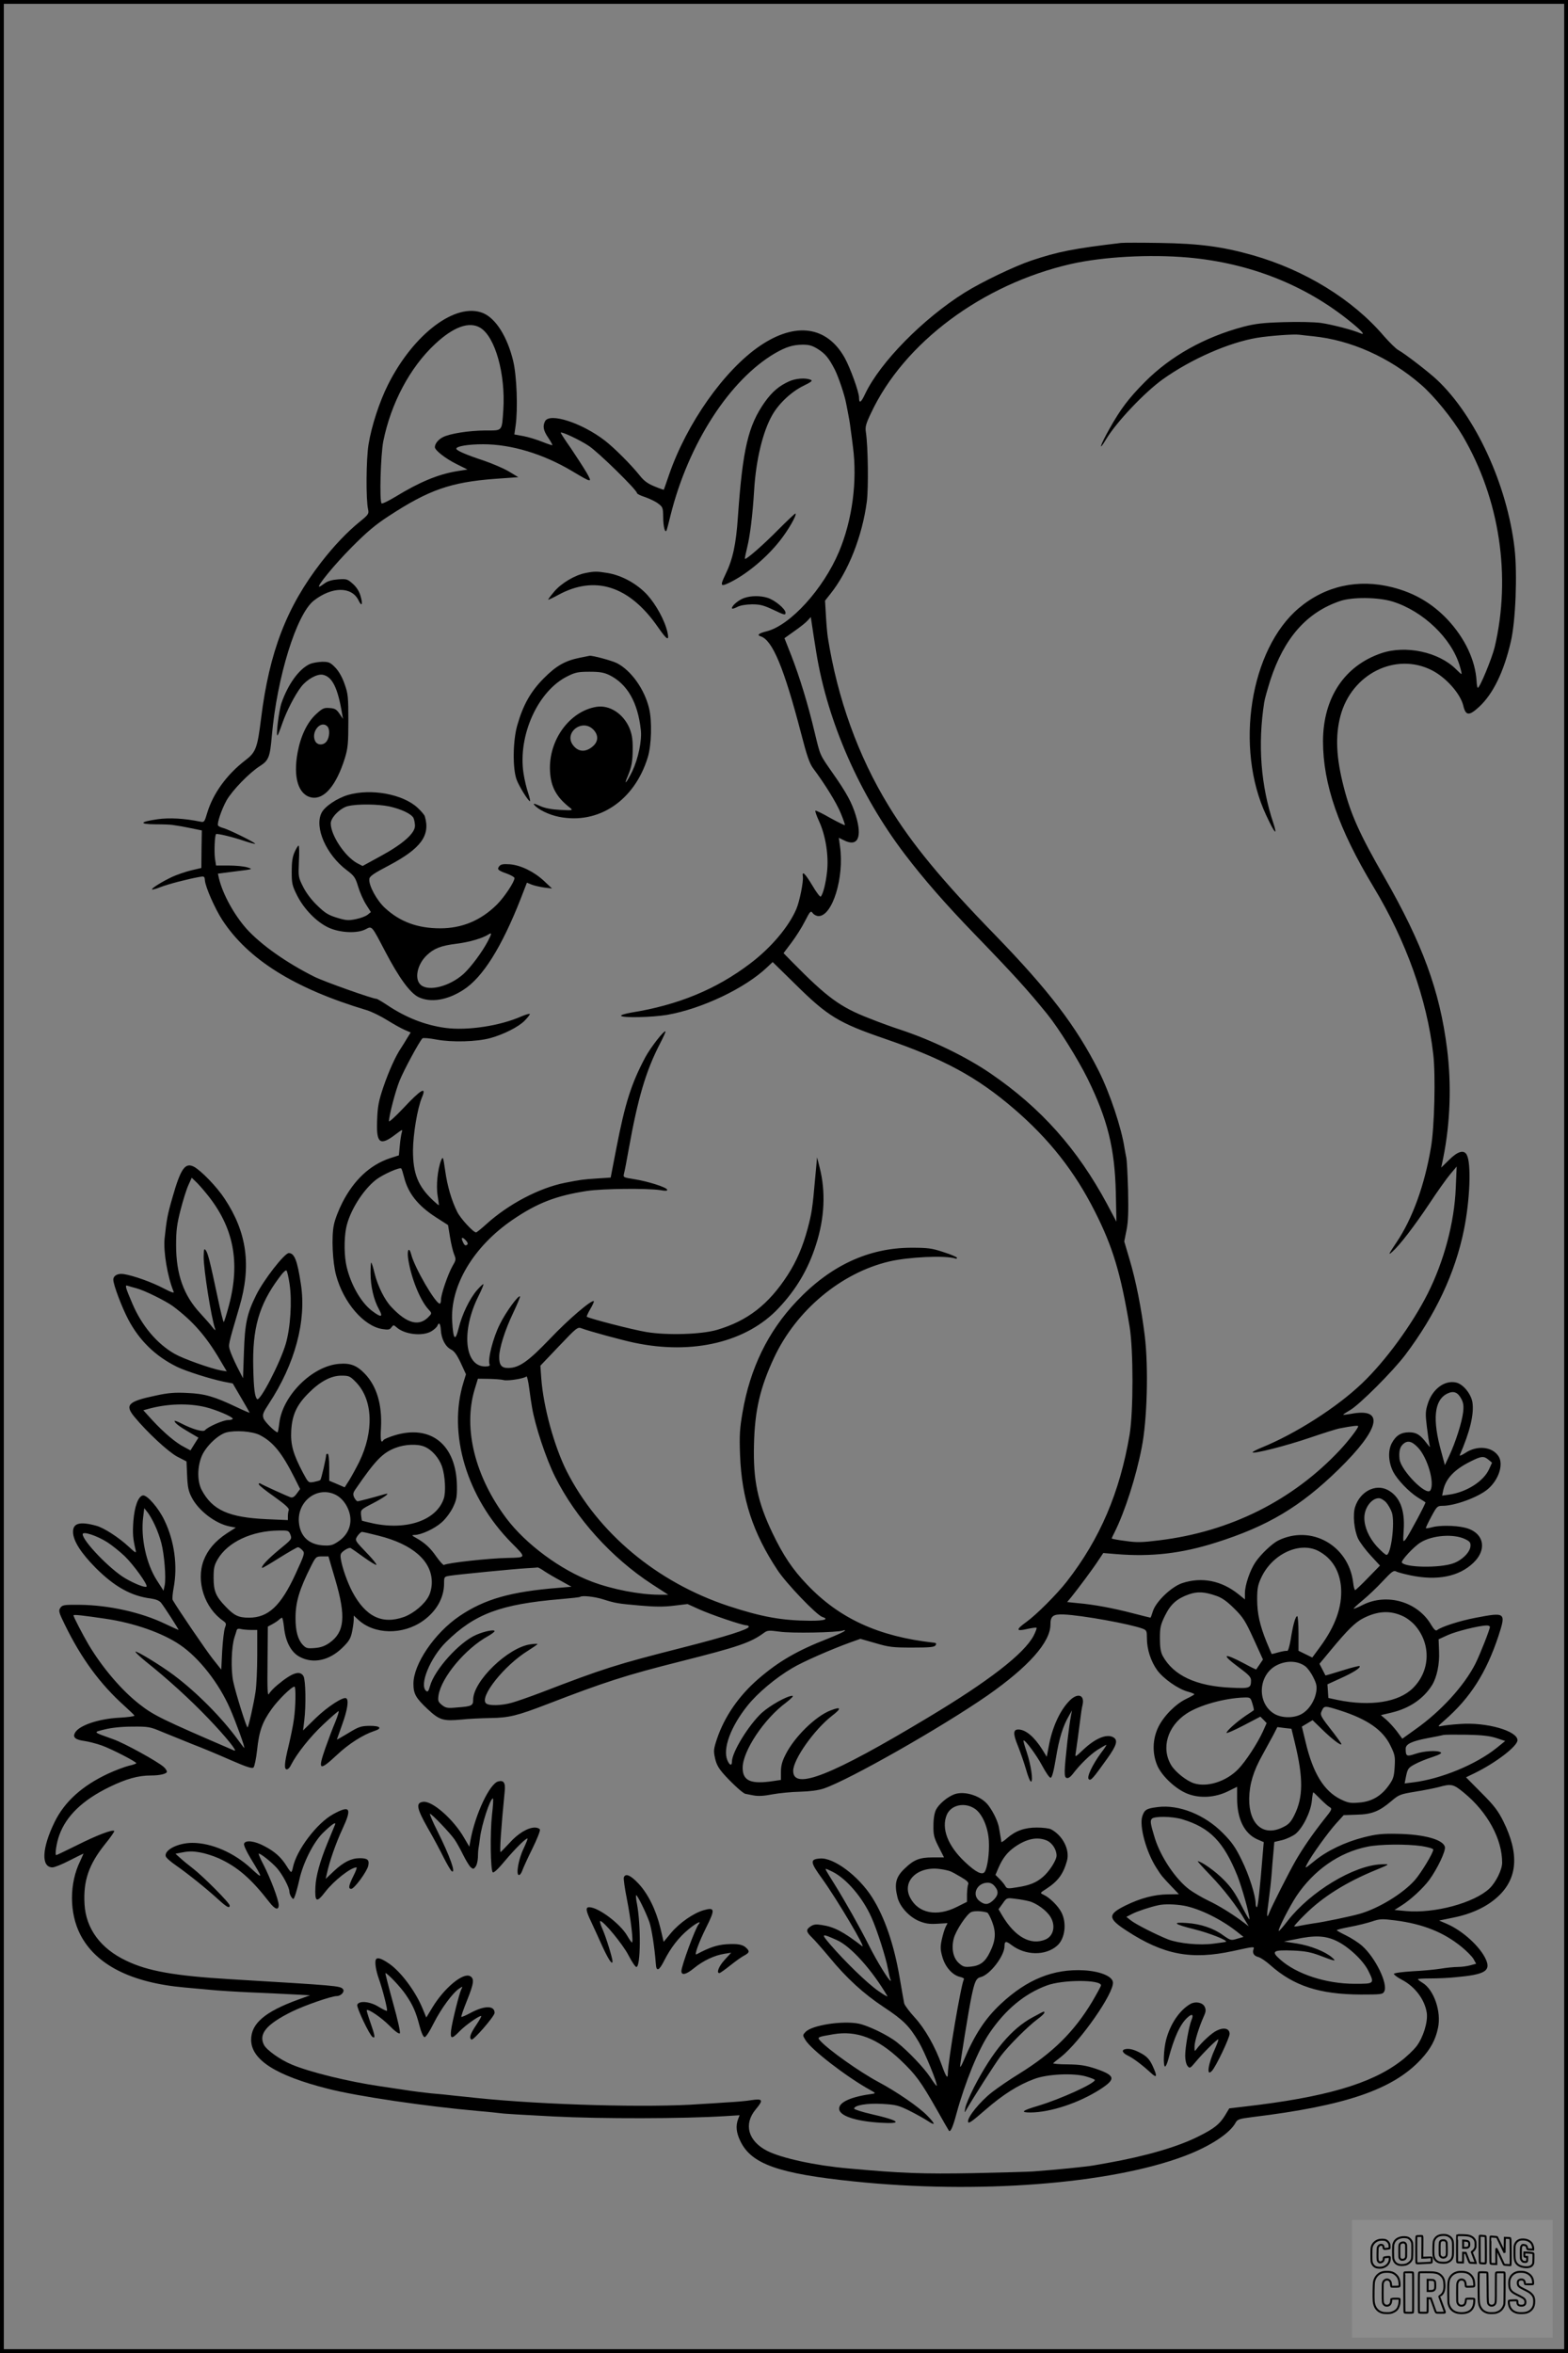 <?xml version="1.0" encoding="UTF-8"?>
<svg xmlns="http://www.w3.org/2000/svg" version="1.0" width="1024pt" height="1536pt" viewBox="0 0 1024 1536" preserveAspectRatio="xMidYMid meet">
  <rect x="0" y="0" width="1024" height="1536" fill="#808080" stroke="none"/>
  <g transform="translate(0.00 0.00) scale(1)">
    <g transform="translate(0,1536) scale(0.1,-0.1)" fill="#000000" stroke="none">
      <path d="M7320 13774 c-313 -37 -411 -57 -585 -115 -112 -38 -323 -139 -435 -209 -272 -170 -552 -455 -650 -661 -27 -58 -40 -66 -40 -24 0 36 -57 193 -94 260 -116 206 -320 235 -552 78 -234 -159 -479 -506 -595 -843 -18 -52 -33 -96 -34 -97 0 -1 -28 8 -61 22 -44 18 -69 36 -97 72 -57 71 -165 179 -227 227 -151 116 -359 183 -390 127 -17 -32 -12 -61 20 -108 17 -25 29 -47 27 -49 -1 -2 -31 8 -66 22 -35 14 -90 31 -122 37 l-60 11 8 55 c16 110 8 329 -16 426 -38 157 -113 276 -196 311 -177 73 -453 -134 -620 -465 -57 -113 -109 -273 -128 -391 -16 -96 -18 -361 -3 -426 6 -28 2 -34 -56 -81 -81 -66 -167 -156 -250 -263 -226 -292 -339 -585 -393 -1020 -24 -194 -34 -221 -104 -274 -122 -94 -210 -217 -248 -343 -17 -58 -20 -62 -43 -57 -107 22 -205 27 -282 16 -117 -17 -123 -32 -13 -33 50 0 99 -2 110 -4 11 -2 37 -6 58 -9 20 -4 59 -11 86 -17 l49 -10 -2 -122 -1 -123 -68 -16 c-37 -9 -91 -28 -120 -41 -63 -29 -141 -77 -134 -83 2 -3 27 4 55 15 48 19 175 52 252 66 33 6 36 5 38 -21 3 -44 66 -186 114 -260 169 -258 471 -447 942 -588 33 -10 94 -40 137 -67 42 -26 94 -55 114 -63 l37 -16 -23 -37 c-12 -21 -30 -49 -39 -63 -36 -52 -82 -155 -117 -258 -30 -89 -37 -125 -40 -212 -7 -155 18 -174 122 -94 42 32 46 33 39 12 -4 -13 -10 -51 -13 -86 l-6 -64 -59 -19 c-130 -44 -234 -141 -310 -289 -24 -47 -50 -113 -56 -148 -16 -77 -8 -243 15 -327 48 -178 181 -333 303 -351 37 -6 48 -4 58 11 13 17 15 17 32 2 53 -49 172 -62 230 -27 18 11 35 27 38 35 11 27 20 16 23 -27 3 -58 30 -109 66 -127 22 -11 39 -35 64 -88 l34 -74 -16 -52 c-104 -335 20 -752 314 -1049 97 -98 98 -95 -26 -98 -120 -2 -394 -32 -416 -46 -4 -2 -26 22 -49 54 -40 58 -76 91 -135 124 -27 15 -28 17 -8 18 43 0 131 41 176 81 26 22 58 65 74 97 24 50 28 68 27 143 -4 268 -170 402 -408 329 -36 -11 -68 -25 -71 -30 -17 -27 -22 -2 -17 80 8 152 -28 272 -106 353 -52 54 -94 70 -167 64 -175 -13 -370 -207 -391 -387 -4 -33 -9 -60 -11 -60 -15 0 -84 68 -92 91 -8 25 -4 36 35 96 171 260 246 540 209 780 -23 154 -42 203 -79 203 -28 0 -166 -177 -214 -276 -59 -119 -73 -184 -79 -370 l-6 -171 -39 76 c-21 42 -42 91 -47 109 -10 34 -12 28 62 279 80 270 50 488 -96 708 -50 77 -155 185 -201 209 -57 29 -86 -12 -140 -202 -32 -110 -38 -143 -51 -266 -9 -85 19 -252 59 -348 5 -11 -14 -5 -66 22 -76 40 -196 83 -260 93 -39 6 -68 -10 -68 -37 0 -32 55 -178 97 -258 73 -139 178 -241 318 -310 56 -28 220 -80 308 -98 l57 -11 55 -94 c30 -51 55 -95 55 -97 0 -2 -40 15 -88 38 -143 68 -205 86 -319 91 -80 4 -123 1 -205 -17 -182 -38 -204 -61 -141 -138 83 -101 219 -227 279 -260 l62 -32 4 -92 c3 -75 9 -103 30 -143 45 -88 158 -173 251 -190 l37 -7 -58 -37 c-77 -51 -125 -107 -152 -177 -51 -136 5 -310 128 -395 20 -15 21 -19 11 -45 -6 -16 -14 -84 -18 -151 l-6 -122 -57 72 c-44 56 -224 320 -260 382 -4 6 -1 42 6 80 27 143 5 306 -60 440 -38 81 -114 168 -141 163 -30 -5 -55 -73 -62 -168 -6 -80 -3 -114 15 -190 5 -21 -1 -18 -45 23 -64 60 -163 124 -212 137 -109 30 -154 17 -152 -43 2 -57 52 -135 148 -232 123 -123 232 -184 361 -200 33 -5 55 -14 66 -28 23 -29 118 -177 114 -177 -2 0 -42 18 -88 40 -156 75 -367 122 -557 124 -104 1 -114 -1 -127 -20 -13 -18 -10 -30 30 -111 108 -221 231 -388 391 -531 33 -30 61 -57 63 -61 1 -5 -44 -11 -100 -14 -135 -7 -263 -51 -288 -98 -17 -30 2 -46 62 -54 28 -4 78 -17 112 -29 60 -21 226 -106 226 -116 0 -3 -22 -11 -50 -17 -27 -7 -89 -30 -136 -52 -168 -79 -282 -182 -347 -314 -84 -171 -90 -297 -14 -297 13 0 63 20 111 45 49 25 90 45 91 45 1 0 -9 -21 -21 -48 -72 -146 -72 -339 0 -480 101 -197 331 -315 681 -346 33 -3 107 -10 165 -15 58 -6 177 -13 265 -17 88 -4 212 -9 275 -13 l115 -6 -80 -29 c-214 -78 -305 -155 -305 -261 0 -131 161 -234 501 -320 189 -49 647 -116 979 -145 69 -6 136 -13 150 -15 14 -3 169 -12 345 -21 312 -16 847 -15 1118 2 l97 6 -10 -26 c-16 -43 -12 -87 14 -141 71 -151 247 -214 741 -265 805 -84 1674 -18 2161 166 165 62 295 147 333 217 12 22 23 26 110 37 609 74 919 180 1102 378 61 66 94 126 110 204 23 106 -27 251 -102 295 -16 10 -29 20 -29 23 0 3 37 5 83 5 45 0 119 3 164 8 188 17 229 40 198 113 -35 83 -152 191 -258 236 l-49 21 93 19 c119 24 218 70 290 136 130 119 142 280 37 492 -35 70 -60 103 -143 186 l-101 102 56 27 c139 68 280 176 280 215 0 61 -203 119 -375 106 -49 -3 -103 -9 -120 -13 -29 -5 -28 -4 20 38 166 145 270 307 350 547 51 157 49 159 -150 121 -100 -19 -223 -58 -251 -81 -8 -6 -20 6 -38 36 -88 150 -287 208 -445 130 -33 -17 -61 -28 -61 -25 0 3 28 29 61 56 34 28 92 83 129 123 58 62 71 72 87 64 10 -6 53 -17 95 -26 175 -36 316 -8 410 82 96 92 66 204 -62 231 -63 14 -164 14 -209 1 -19 -5 -36 -8 -39 -6 -2 2 14 36 35 75 36 67 40 71 73 71 81 0 233 56 295 108 72 60 106 163 71 216 -41 63 -140 73 -217 21 -23 -15 -39 -21 -36 -14 67 154 94 267 83 344 -9 56 -61 120 -107 130 -75 17 -155 -43 -185 -139 -15 -48 -16 -67 -6 -148 6 -51 14 -104 17 -118 7 -22 4 -20 -19 10 -41 54 -66 70 -114 70 -54 0 -87 -22 -114 -73 -25 -50 -21 -123 11 -186 27 -51 102 -130 161 -167 25 -15 47 -29 49 -31 5 -3 -107 -212 -128 -240 -19 -23 -19 -22 -14 60 9 133 -27 220 -105 261 -80 41 -179 -10 -212 -110 -17 -51 -7 -153 20 -210 13 -25 50 -75 83 -110 l59 -64 -78 -80 c-42 -44 -81 -80 -84 -80 -4 0 -10 21 -13 48 -29 244 -275 382 -491 275 -39 -20 -112 -89 -146 -139 -36 -52 -70 -151 -70 -204 l0 -41 -42 34 c-111 89 -240 115 -369 72 -70 -24 -171 -121 -190 -183 -7 -23 -14 -42 -16 -42 -2 0 -54 13 -116 29 -122 32 -253 57 -360 66 l-68 7 26 31 c46 57 146 191 178 241 l32 48 85 -7 c227 -19 427 4 650 75 339 107 552 234 802 478 273 267 303 406 78 362 -25 -4 -46 -7 -48 -5 -2 1 19 15 45 30 61 35 280 254 360 360 198 262 326 535 383 815 40 196 49 435 19 491 -18 35 -59 24 -115 -32 l-52 -51 13 63 c46 226 55 480 25 714 -48 379 -160 683 -410 1120 -158 274 -218 407 -263 581 -51 195 -58 339 -23 471 73 274 360 417 596 298 93 -47 187 -153 206 -231 16 -68 38 -69 105 -7 90 84 160 228 205 422 32 133 44 444 25 611 -48 415 -255 864 -507 1101 -58 54 -212 172 -251 193 -16 8 -58 50 -96 93 -203 238 -515 430 -856 527 -198 56 -347 76 -606 80 -121 2 -236 2 -255 0z m439 -95 c402 -36 765 -179 1060 -419 77 -62 101 -91 64 -75 -50 22 -187 57 -257 67 -46 6 -150 8 -245 5 -134 -4 -184 -10 -261 -30 -255 -68 -476 -192 -644 -361 -106 -107 -158 -176 -231 -306 -61 -108 -76 -158 -20 -65 67 111 251 305 370 390 184 131 430 239 615 270 80 13 238 25 275 20 22 -3 63 -7 90 -10 247 -25 498 -137 704 -315 86 -74 207 -223 273 -335 242 -412 318 -918 209 -1380 -19 -76 -97 -265 -110 -265 -3 0 -7 19 -8 43 -8 137 -76 281 -190 403 -101 106 -215 173 -359 210 -224 57 -439 10 -611 -135 -319 -268 -421 -912 -214 -1353 55 -118 76 -142 47 -52 -82 245 -103 512 -60 789 3 22 22 87 40 145 90 275 237 442 454 516 80 28 251 26 345 -3 199 -62 385 -240 438 -420 9 -29 14 -53 11 -53 -3 0 -19 15 -37 33 -112 111 -327 157 -486 103 -241 -82 -380 -291 -381 -574 0 -280 101 -572 330 -952 213 -353 349 -733 390 -1092 16 -136 8 -477 -15 -608 -41 -245 -121 -466 -225 -620 -53 -79 -57 -88 -26 -60 48 43 141 164 240 312 52 79 114 166 137 193 l42 50 -6 -140 c-9 -224 -76 -476 -183 -689 -102 -202 -276 -441 -430 -587 -163 -156 -434 -329 -656 -419 -32 -13 -58 -27 -58 -30 0 -14 220 42 375 95 88 30 174 57 190 60 87 17 125 21 125 15 0 -13 -63 -95 -119 -155 -308 -329 -717 -534 -1181 -590 -111 -14 -146 -15 -221 -4 -49 6 -89 14 -89 16 0 2 8 20 19 41 67 134 140 361 177 552 36 181 45 524 20 730 -22 177 -57 358 -100 501 l-34 115 15 75 c11 55 13 121 10 259 -3 102 -8 196 -11 210 -3 13 -8 42 -12 64 -20 133 -95 358 -169 506 -147 291 -325 524 -675 885 -348 357 -546 597 -697 845 -199 325 -334 701 -397 1100 -3 19 -9 81 -12 137 l-6 102 34 43 c118 147 209 377 239 605 11 89 8 355 -6 450 -6 35 -1 55 33 126 215 460 728 842 1307 974 208 47 513 64 764 42z m-4622 -459 c97 -59 165 -302 150 -535 -10 -143 -3 -135 -116 -135 -109 -1 -233 -20 -279 -44 -30 -15 -52 -43 -52 -65 0 -20 67 -73 139 -109 l74 -37 -70 -11 c-124 -21 -244 -71 -401 -167 -45 -27 -86 -47 -90 -43 -15 15 -6 318 11 405 50 248 174 482 337 634 121 114 225 151 297 107z m2205 -139 c49 -31 72 -60 111 -136 24 -49 62 -162 72 -214 3 -14 7 -37 10 -51 9 -46 15 -77 20 -121 4 -24 10 -75 15 -114 30 -226 -4 -480 -91 -687 -103 -244 -318 -480 -472 -519 -53 -13 -66 -25 -39 -33 77 -25 152 -206 263 -631 38 -148 56 -199 79 -230 77 -103 152 -224 180 -292 17 -41 30 -77 27 -79 -2 -2 -45 19 -96 47 -50 29 -94 50 -96 47 -3 -3 8 -34 24 -69 43 -93 64 -226 52 -331 -9 -79 -26 -144 -41 -161 -4 -4 -29 28 -55 73 -49 81 -68 98 -62 58 5 -32 -21 -161 -42 -211 -50 -117 -165 -253 -301 -356 -222 -169 -472 -272 -778 -321 -39 -7 -70 -16 -66 -21 9 -15 203 -10 300 6 229 40 510 174 654 311 l36 34 145 -142 c214 -212 285 -255 588 -359 387 -133 602 -250 844 -458 229 -197 395 -407 528 -671 116 -229 168 -402 226 -750 25 -153 25 -552 0 -705 -64 -378 -194 -682 -411 -960 -64 -82 -198 -216 -262 -262 -71 -51 -70 -64 3 -47 31 7 59 11 62 8 3 -3 -6 -26 -19 -52 -62 -117 -291 -295 -690 -534 -629 -378 -880 -478 -880 -348 0 75 137 269 254 360 63 48 60 62 -9 35 -98 -37 -238 -174 -295 -289 -22 -43 -30 -73 -30 -112 l0 -53 -47 -7 c-149 -23 -203 0 -203 86 0 109 139 319 284 426 33 26 51 44 41 44 -35 0 -145 -62 -200 -111 -86 -80 -195 -257 -195 -319 0 -30 -16 -24 -30 10 -31 75 22 219 131 355 64 81 185 183 293 246 66 40 255 123 383 169 l62 22 98 -28 c88 -26 113 -29 241 -29 115 0 145 3 152 15 7 11 4 16 -13 17 -360 40 -617 158 -828 381 -93 97 -155 190 -224 334 -97 202 -127 345 -121 578 5 223 40 372 131 567 145 310 438 554 751 628 127 30 365 41 432 20 6 -3 12 -1 12 4 0 5 -39 22 -87 37 -78 26 -102 29 -213 29 -279 -1 -528 -117 -748 -350 -187 -197 -304 -438 -353 -726 -18 -105 -21 -148 -16 -279 11 -285 84 -507 245 -750 58 -88 255 -293 292 -305 46 -15 14 -25 -77 -25 -187 1 -319 25 -538 97 -466 155 -850 476 -1055 881 -81 162 -151 417 -165 602 l-6 85 121 127 c115 121 122 127 148 117 46 -18 267 -78 344 -94 382 -81 735 4 943 226 116 123 193 254 244 414 56 173 64 346 24 503 l-17 67 -12 -130 c-18 -206 -23 -234 -49 -333 -32 -120 -73 -215 -131 -305 -125 -193 -262 -299 -461 -358 -102 -30 -326 -37 -463 -14 -90 15 -377 89 -388 100 -2 2 8 24 23 50 15 25 25 48 23 51 -13 12 -168 -120 -287 -246 -142 -148 -201 -190 -273 -190 -43 0 -58 19 -58 72 0 56 38 177 91 287 27 57 47 106 45 108 -10 11 -93 -102 -132 -182 -44 -87 -80 -229 -67 -261 4 -10 -4 -14 -29 -14 -135 0 -157 233 -43 460 20 40 34 74 32 77 -3 2 -21 -15 -42 -39 -48 -55 -98 -159 -120 -249 -22 -89 -35 -75 -42 45 -14 232 138 488 394 663 161 110 285 158 488 189 104 15 389 18 478 5 33 -6 47 -5 44 3 -5 16 -125 54 -212 68 -75 12 -76 12 -70 37 4 14 18 86 31 160 60 335 113 513 205 690 21 41 37 76 35 78 -9 9 -97 -104 -132 -169 -92 -173 -132 -300 -189 -594 l-37 -191 -91 -6 c-92 -6 -104 -8 -207 -28 -170 -34 -369 -139 -514 -270 -33 -30 -63 -54 -67 -54 -18 0 -102 91 -123 134 -37 74 -65 169 -79 271 -13 89 -14 93 -26 66 -23 -57 -34 -167 -23 -231 5 -33 9 -61 8 -62 -1 -2 -18 12 -37 30 -100 94 -132 176 -132 327 1 109 29 274 58 345 33 77 -5 55 -124 -72 -50 -53 -91 -90 -91 -82 1 38 42 196 69 263 26 66 129 257 150 278 4 4 45 1 91 -8 101 -19 264 -15 354 10 86 24 181 72 221 112 19 19 35 39 35 44 0 5 -24 -2 -53 -14 -141 -63 -356 -95 -498 -76 -133 18 -258 67 -382 150 -33 22 -64 40 -69 40 -25 0 -341 112 -405 144 -182 91 -348 208 -443 313 -81 91 -156 227 -180 329 l-7 31 116 15 c114 14 115 14 76 26 -22 7 -77 12 -122 12 l-82 0 -7 45 c-6 45 -2 151 7 160 7 6 114 -20 189 -46 34 -11 63 -19 66 -17 5 6 -173 94 -209 103 -15 4 -30 11 -33 16 -8 14 23 106 56 165 39 67 148 179 217 223 58 37 66 59 78 196 34 385 161 795 274 884 119 93 248 94 293 1 21 -44 29 -25 12 31 -9 31 -27 58 -51 79 -34 30 -40 32 -95 28 -39 -3 -68 -11 -88 -26 -16 -12 -32 -22 -35 -22 -19 0 98 143 210 256 100 101 157 149 245 206 260 170 403 220 690 242 l155 11 -63 38 c-34 20 -109 52 -165 71 -112 37 -177 65 -177 77 0 16 78 29 175 29 184 0 392 -63 579 -174 134 -80 136 -80 96 -10 -19 32 -65 103 -102 158 -38 54 -68 100 -66 102 8 7 123 -47 182 -86 61 -39 316 -289 316 -309 0 -5 24 -17 53 -26 28 -10 67 -28 85 -42 30 -22 32 -28 33 -86 0 -67 13 -113 23 -87 3 8 14 51 25 96 117 469 387 886 684 1059 70 40 114 54 178 55 44 0 64 -6 101 -29z m-11 -1981 c73 -451 282 -927 577 -1315 124 -163 268 -328 454 -520 265 -274 348 -366 478 -526 75 -93 199 -292 262 -419 131 -266 178 -455 185 -745 l4 -190 -61 115 c-193 359 -431 627 -760 852 -162 111 -388 220 -595 288 -38 12 -127 44 -197 72 -192 74 -278 138 -507 371 l-54 55 52 69 c28 37 68 100 88 140 34 66 38 70 51 52 7 -10 24 -19 38 -19 90 0 168 251 140 453 l-8 58 31 -15 c92 -48 124 16 80 160 -25 83 -60 148 -150 276 -87 125 -81 111 -119 268 -43 182 -98 361 -152 500 l-45 114 66 47 c36 25 75 56 86 69 l20 22 8 -53 c4 -30 17 -110 28 -179z m-2692 -3425 c26 -104 90 -185 206 -260 l81 -52 13 -79 c7 -44 19 -94 27 -113 13 -32 12 -37 -11 -76 -29 -51 -75 -184 -75 -219 0 -14 -3 -26 -8 -26 -28 0 -166 237 -187 323 -13 49 -27 30 -20 -25 17 -123 77 -274 132 -334 23 -25 24 -27 6 -46 -63 -70 -143 -51 -247 60 -44 46 -89 136 -110 221 -8 35 -18 66 -21 69 -3 3 -5 -28 -5 -69 0 -86 21 -175 55 -236 29 -53 15 -56 -47 -9 -70 54 -136 168 -164 286 -16 66 -18 177 -4 251 20 107 108 250 197 319 47 35 155 83 164 72 3 -4 11 -29 18 -57z m-1284 -115 c171 -213 215 -439 140 -722 -16 -60 -31 -108 -34 -108 -3 0 -21 71 -39 158 -51 240 -64 291 -78 310 -11 15 -13 8 -14 -43 0 -83 50 -400 75 -470 4 -13 -2 -9 -17 10 -12 17 -49 58 -81 93 -108 116 -157 255 -157 443 0 96 5 137 29 230 16 63 39 136 51 162 l22 49 25 -24 c14 -12 49 -52 78 -88z m1688 -298 c10 -10 14 -22 10 -25 -12 -12 -20 -8 -31 18 -14 29 -2 33 21 7z m-1152 -283 c17 -112 6 -286 -25 -392 -37 -125 -169 -379 -187 -360 -15 15 -22 68 -25 202 -7 257 37 413 167 588 28 39 47 56 51 48 4 -7 13 -45 19 -86z m-999 -29 c53 -14 190 -82 238 -117 129 -97 214 -193 306 -349 l45 -76 -38 6 c-69 13 -246 76 -302 108 -116 66 -215 184 -276 327 -46 107 -51 125 -32 118 9 -3 35 -11 59 -17z m1434 -614 c110 -115 117 -321 19 -521 -19 -38 -48 -91 -64 -117 l-30 -47 -51 22 -50 21 0 88 c0 52 -4 88 -10 88 -5 0 -10 -3 -10 -7 0 -21 -32 -159 -38 -164 -4 -4 -23 -9 -42 -13 -36 -6 -36 -6 -72 61 -64 122 -81 182 -76 275 6 102 36 167 112 243 76 77 148 115 215 115 51 0 57 -3 97 -44z m1148 -160 c20 -122 92 -338 151 -456 136 -271 368 -529 634 -702 l105 -68 -65 0 c-123 1 -301 35 -433 85 -205 77 -431 244 -558 412 -206 274 -284 587 -209 841 l22 72 72 -1 c40 -1 83 -4 97 -8 25 -7 135 10 148 24 4 3 12 -31 18 -77 6 -46 14 -101 18 -122z m6069 53 c14 -26 17 -47 12 -88 -7 -63 -50 -199 -91 -285 l-28 -60 -23 85 c-60 214 -47 340 39 382 41 20 68 9 91 -34z m-8199 -55 c69 -17 176 -63 176 -75 0 -5 -14 -9 -31 -9 -31 0 -132 -44 -150 -66 -11 -14 -80 5 -157 45 -23 12 -42 19 -42 15 0 -12 31 -36 93 -72 l63 -37 -26 -41 -26 -42 -41 22 c-54 27 -132 93 -208 175 l-59 65 29 8 c124 35 265 40 379 12z m353 -182 c87 -45 144 -115 227 -280 l36 -72 -22 -30 c-16 -22 -27 -28 -41 -24 -18 6 -182 80 -199 91 -5 2 -8 0 -8 -6 0 -6 45 -42 101 -81 70 -50 99 -76 95 -87 -3 -8 -6 -26 -6 -40 l0 -26 -137 6 c-249 11 -356 59 -426 191 -30 58 -29 153 2 224 28 63 104 135 158 151 60 16 171 8 220 -17z m7563 -81 c63 -66 111 -233 81 -280 -25 -40 -193 131 -201 204 -5 46 1 76 20 95 30 30 59 24 100 -19z m-6487 5 c48 -20 94 -73 114 -130 20 -61 26 -165 11 -209 -47 -140 -239 -208 -459 -162 -40 9 -74 17 -75 18 -1 1 -4 18 -6 37 -3 34 -2 36 74 75 81 42 122 73 83 62 -86 -25 -171 -47 -180 -47 -5 0 -15 11 -22 25 -9 21 -8 30 11 57 128 186 175 235 260 267 60 23 143 27 189 7z m6948 -85 l23 -19 -19 -42 c-36 -80 -148 -151 -263 -167 l-44 -6 7 34 c17 77 72 136 179 189 69 35 86 37 117 11z m-7544 -222 c40 -15 73 -48 94 -94 38 -83 14 -168 -64 -219 -36 -24 -50 -27 -100 -24 -92 7 -147 60 -155 151 -11 131 109 230 225 186z m6875 -56 c14 -16 31 -46 38 -67 21 -66 -6 -276 -35 -276 -8 0 -36 26 -65 57 -51 58 -80 125 -80 185 0 65 47 128 95 128 12 0 33 -12 47 -27z m-8041 -148 c16 -33 35 -86 43 -119 19 -73 31 -222 22 -272 l-8 -38 -43 67 c-70 109 -107 279 -90 414 l7 58 20 -25 c12 -14 34 -52 49 -85z m886 -64 c10 -28 8 -30 -74 -97 -75 -62 -120 -110 -111 -119 2 -2 53 28 113 66 61 38 115 69 121 69 6 0 19 -9 29 -20 17 -18 15 -24 -46 -157 -95 -206 -177 -283 -303 -283 -68 0 -97 14 -152 72 -64 66 -79 101 -79 188 0 64 4 82 27 122 66 112 222 185 398 187 63 1 66 0 77 -28z m-1197 -48 c30 -19 81 -60 114 -91 58 -56 153 -188 143 -199 -9 -9 -77 18 -139 54 -99 58 -278 244 -278 288 0 21 92 -9 160 -52z m1773 42 c223 -56 347 -165 347 -304 0 -32 -8 -67 -20 -90 -27 -53 -97 -112 -161 -136 -143 -51 -251 1 -338 164 -33 63 -66 157 -75 213 -5 33 -2 39 24 58 16 12 35 18 41 14 7 -4 46 -31 87 -61 41 -29 77 -51 80 -48 3 3 -19 31 -49 63 -95 99 -93 96 -74 126 10 14 23 26 29 26 6 0 55 -11 109 -25z m7095 -22 c31 -15 37 -23 35 -47 -3 -39 -55 -91 -112 -111 -88 -32 -315 -28 -336 5 -7 12 79 105 122 131 77 48 217 58 291 22z m-959 -77 c90 -47 141 -131 149 -241 8 -124 -37 -250 -138 -387 l-50 -68 -45 22 -45 22 0 113 c0 62 -4 113 -8 113 -12 0 -28 -57 -43 -153 -8 -45 -17 -76 -23 -74 -6 2 -31 -2 -56 -9 -24 -7 -45 -12 -45 -11 -1 1 -16 36 -33 77 -45 111 -62 188 -62 281 0 69 5 94 26 139 71 155 250 239 373 176z m-6419 -189 c70 -238 61 -341 -38 -411 -30 -21 -57 -31 -96 -34 -49 -4 -57 -2 -79 21 -32 35 -47 90 -47 175 0 104 25 187 102 340 31 61 33 62 73 62 l40 0 45 -153z m1366 56 c21 -14 70 -43 108 -63 l68 -38 -83 -7 c-315 -25 -485 -74 -649 -185 -162 -110 -300 -313 -300 -441 0 -66 15 -93 94 -167 76 -71 101 -78 220 -67 44 5 131 9 191 10 119 2 173 15 365 89 379 146 514 190 876 281 376 95 456 122 543 186 23 17 33 17 101 8 77 -12 378 -6 415 7 14 5 17 4 10 -3 -5 -6 -52 -27 -104 -48 -204 -79 -326 -150 -459 -265 -127 -110 -220 -245 -269 -389 -23 -69 -24 -80 -13 -130 10 -42 23 -66 68 -115 54 -58 118 -116 131 -116 3 -1 26 -5 51 -10 31 -6 70 -4 125 7 44 8 125 16 180 17 66 2 119 9 155 21 165 56 772 401 1070 608 266 186 410 347 410 462 0 56 17 69 88 66 118 -5 433 -62 515 -93 25 -10 27 -15 27 -62 0 -73 26 -152 68 -210 41 -55 136 -122 200 -139 23 -6 42 -14 42 -17 -1 -3 -24 -16 -53 -30 -69 -33 -147 -111 -183 -185 -38 -79 -40 -173 -5 -253 32 -70 122 -153 198 -182 81 -31 180 -24 263 17 l59 29 0 -75 c0 -135 47 -230 132 -268 l42 -18 -6 -70 c-19 -236 -32 -355 -39 -355 -4 0 -8 10 -8 23 0 52 -43 188 -91 285 -40 82 -64 117 -123 176 -118 120 -286 187 -424 170 -74 -9 -88 -17 -102 -60 -21 -63 25 -233 92 -337 35 -55 35 -54 100 -123 l47 -49 -72 -1 c-89 -1 -179 -25 -275 -72 -120 -59 -119 -85 8 -167 240 -156 420 -190 692 -131 138 30 142 31 134 11 -9 -24 3 -43 31 -50 14 -3 50 -27 79 -53 153 -136 322 -191 591 -192 132 0 143 1 153 20 26 49 -58 222 -146 299 -24 21 -71 51 -104 67 -33 16 -60 31 -60 34 0 3 39 13 88 22 48 9 112 25 142 35 50 17 65 18 151 7 180 -23 317 -77 434 -173 33 -27 68 -62 78 -79 l17 -31 -37 -10 c-21 -6 -58 -11 -83 -11 -25 0 -74 -5 -110 -11 -36 -6 -119 -14 -184 -17 -66 -4 -121 -11 -123 -17 -1 -5 22 -23 53 -39 86 -45 150 -131 162 -218 7 -58 -23 -156 -66 -214 -21 -27 -69 -73 -107 -101 -194 -147 -494 -234 -1014 -294 l-103 -12 -29 -48 c-35 -56 -70 -84 -168 -133 -137 -70 -348 -131 -601 -176 -30 -5 -68 -12 -85 -15 -50 -9 -249 -29 -400 -40 -27 -2 -203 -7 -390 -11 -324 -6 -469 -1 -817 31 -215 19 -435 67 -529 115 -124 64 -154 174 -74 270 53 63 47 72 -32 60 -29 -5 -99 -11 -155 -14 -57 -4 -134 -9 -173 -11 -332 -25 -1021 -6 -1465 40 -25 3 -85 9 -135 14 -49 6 -121 13 -160 16 -38 4 -115 13 -170 22 -55 8 -128 19 -161 24 -207 30 -460 92 -579 142 -75 31 -163 94 -181 128 -37 72 16 135 181 217 81 40 259 102 294 102 28 0 54 29 41 45 -18 22 -35 23 -735 65 -366 22 -540 53 -681 121 -167 79 -263 209 -272 369 -9 153 28 260 135 393 35 43 62 82 59 85 -12 11 -118 -30 -245 -94 -71 -35 -131 -64 -134 -64 -10 0 2 81 20 130 45 126 153 230 328 315 109 53 187 75 271 75 59 0 104 11 104 25 0 6 -9 20 -20 30 -40 36 -256 155 -329 181 -139 50 -135 45 -56 65 44 11 110 18 180 18 104 1 115 -1 195 -35 47 -19 135 -55 195 -79 61 -23 173 -70 250 -104 108 -47 143 -58 151 -48 6 7 17 58 23 114 13 123 34 182 95 267 42 59 130 146 149 146 10 0 8 -133 -4 -215 -5 -38 -21 -115 -34 -170 -28 -113 -31 -155 -12 -155 8 0 20 12 27 28 39 76 124 183 209 263 52 49 98 89 102 89 4 0 -6 -33 -22 -72 -17 -40 -46 -117 -65 -171 -50 -144 -39 -150 75 -44 78 74 172 133 244 157 57 18 41 35 -32 34 -54 -1 -69 -6 -136 -47 -41 -25 -75 -44 -75 -42 0 1 16 46 35 99 34 94 44 159 26 170 -19 12 -120 -53 -199 -129 l-83 -81 8 65 c12 99 9 262 -5 289 -23 40 -73 24 -169 -56 -25 -20 -50 -47 -56 -59 -10 -18 -12 27 -10 209 l2 230 28 15 c15 8 35 21 44 29 8 8 18 14 21 14 3 0 9 -29 13 -65 10 -94 48 -164 105 -192 87 -45 191 -22 276 61 43 42 54 60 63 104 6 29 11 65 11 79 l0 27 28 -26 c105 -99 293 -102 425 -8 87 62 136 149 137 241 0 46 0 47 38 53 58 9 429 45 502 49 36 2 68 4 71 5 3 1 24 -10 45 -25z m4389 -161 c35 -12 69 -36 115 -82 58 -57 73 -81 127 -199 l61 -134 -21 -31 c-12 -17 -22 -32 -23 -34 -1 -1 -35 15 -75 37 -141 75 -158 65 -39 -23 65 -48 80 -64 80 -85 0 -51 -8 -54 -131 -48 -228 10 -376 80 -446 208 -13 25 -18 56 -18 114 0 71 4 88 33 148 37 75 77 111 155 139 58 20 102 18 182 -10z m-4007 -22 c83 -26 96 -28 243 -41 92 -8 152 -9 218 -1 l91 11 73 -33 c76 -35 285 -106 312 -106 8 0 15 -4 15 -9 0 -17 -148 -64 -435 -137 -432 -110 -509 -134 -925 -294 -74 -28 -160 -58 -190 -66 -65 -18 -146 -20 -165 -4 -48 40 118 249 274 345 33 21 61 40 61 43 0 2 -21 2 -46 -2 -146 -20 -374 -240 -374 -362 0 -38 -9 -43 -104 -50 -64 -6 -74 -4 -100 16 -25 21 -27 27 -22 64 19 117 176 305 324 386 23 13 42 28 42 32 0 13 -67 -1 -120 -24 -110 -47 -273 -228 -302 -335 -9 -33 -15 -40 -25 -31 -47 38 27 218 131 320 186 183 355 246 746 279 69 6 127 12 129 15 11 10 92 2 149 -16z m5226 -111 c26 -12 63 -41 82 -65 101 -122 93 -293 -18 -403 -93 -93 -278 -122 -493 -78 l-60 13 -3 45 -3 44 83 38 c85 38 137 71 127 81 -2 3 -54 -10 -114 -29 -60 -19 -109 -33 -109 -32 -1 1 -9 19 -20 39 l-19 37 73 88 c111 134 160 182 212 209 96 49 178 53 262 13z m-8474 -16 c184 -27 371 -92 485 -170 125 -84 256 -252 328 -418 39 -90 99 -255 92 -255 -2 0 -20 24 -41 53 -106 145 -267 308 -419 422 -84 63 -243 160 -250 153 -3 -3 27 -31 67 -64 142 -113 287 -245 407 -370 118 -123 199 -224 170 -211 -471 203 -525 229 -618 302 -116 90 -243 239 -333 390 -37 63 -98 180 -98 190 0 7 61 0 210 -22z m9040 -53 c0 -17 -65 -181 -95 -241 -74 -145 -224 -309 -389 -426 l-88 -63 -36 49 c-21 27 -52 61 -71 77 l-33 28 68 16 c119 28 211 91 267 181 31 51 49 138 45 220 l-3 78 59 27 c55 25 203 62 254 63 12 1 22 -4 22 -9z m-8092 -20 l42 0 0 -166 c0 -91 -5 -198 -11 -237 -11 -75 -45 -227 -52 -233 -6 -6 -77 220 -94 300 -16 77 -12 224 8 287 6 18 13 40 15 48 3 8 12 11 27 7 12 -3 41 -6 65 -6z m6886 -237 c14 -10 38 -42 52 -71 22 -43 25 -60 20 -95 -10 -61 -48 -119 -96 -146 -54 -30 -140 -27 -188 8 -105 74 -92 248 23 309 64 34 139 32 189 -5z m-345 -244 c7 -23 11 -42 9 -43 -2 -2 -25 -18 -53 -36 -60 -41 -125 -99 -125 -112 0 -5 50 17 110 48 l111 58 21 -21 20 -21 -25 -56 c-36 -78 -111 -193 -160 -244 -78 -81 -203 -121 -290 -93 -49 16 -120 73 -147 116 -69 112 -27 256 99 339 83 55 248 101 377 105 39 1 41 0 53 -40z m574 -45 c177 -57 278 -127 327 -228 30 -61 32 -72 28 -140 -4 -65 -9 -80 -40 -123 -49 -68 -111 -104 -192 -110 -57 -5 -72 -2 -120 21 -110 54 -182 171 -230 376 l-24 99 35 21 35 21 64 -62 c62 -61 124 -108 124 -94 0 4 -22 35 -48 69 -91 116 -93 120 -79 150 15 32 19 32 120 0z m-296 -214 c55 -227 54 -353 -4 -469 -22 -44 -37 -61 -73 -78 -128 -65 -224 16 -222 187 2 94 27 178 87 285 24 44 56 103 71 130 l26 51 46 -6 46 -5 23 -95z m1316 34 l57 -19 -57 -46 c-135 -108 -363 -202 -544 -224 l-56 -7 10 50 c10 46 15 53 56 75 25 14 77 35 115 47 47 16 64 25 55 31 -23 15 -111 9 -166 -10 -57 -19 -63 -16 -63 34 0 30 40 49 145 69 44 8 89 17 100 20 11 3 81 3 155 2 99 -2 150 -8 193 -22z m-211 -358 c153 -126 248 -301 248 -455 0 -46 -40 -127 -82 -168 -100 -95 -359 -165 -547 -148 l-74 7 44 28 c61 38 141 112 183 168 53 73 109 190 102 216 -12 48 -137 82 -310 85 -101 2 -138 -2 -221 -23 -121 -31 -239 -87 -323 -156 -62 -50 -62 -50 -46 -18 26 52 138 208 191 266 l48 53 85 3 c99 2 148 22 228 90 47 40 56 44 153 60 57 9 127 23 154 30 83 23 96 21 167 -38z m-939 -40 c23 -23 51 -48 61 -53 17 -10 15 -16 -36 -79 -75 -95 -138 -186 -186 -269 -46 -80 -155 -296 -172 -339 -18 -48 -19 -26 -5 74 7 52 16 129 19 170 3 41 8 107 12 145 l6 71 51 12 c28 7 67 25 87 40 48 39 99 142 107 215 3 31 7 57 10 57 2 0 22 -20 46 -44z m-902 -132 c180 -54 270 -146 360 -369 30 -76 79 -251 79 -283 0 -9 -23 31 -52 88 -40 80 -67 120 -117 170 -54 55 -146 120 -169 120 -3 0 35 -42 84 -93 84 -87 174 -203 225 -292 l24 -40 -30 23 c-66 51 -165 113 -236 146 -41 20 -95 52 -121 71 -89 66 -187 211 -226 335 -29 95 -32 113 -20 127 15 18 132 17 199 -3z m1564 -175 c42 -7 75 -16 75 -23 0 -22 -79 -152 -120 -199 -78 -88 -235 -184 -360 -220 -59 -17 -240 -55 -305 -63 -22 -3 -58 -10 -80 -14 -22 -5 -41 -7 -43 -5 -2 2 29 37 70 77 115 115 269 212 468 293 88 36 90 38 30 35 -179 -7 -462 -178 -610 -368 -30 -39 -56 -69 -59 -67 -7 8 69 157 115 227 114 170 279 286 464 323 82 17 256 18 355 4z m-1553 -389 c103 -19 248 -91 350 -173 l39 -31 -42 -12 c-40 -12 -43 -11 -90 22 -64 47 -147 75 -239 81 -101 7 -83 -8 50 -41 103 -26 225 -75 205 -82 -5 -2 -42 -7 -81 -12 -89 -12 -225 1 -296 28 -80 32 -210 98 -243 124 l-29 23 39 20 c36 18 118 45 170 56 38 9 111 7 167 -3z m996 -230 c78 -37 173 -126 207 -193 43 -87 42 -87 -88 -87 -186 0 -380 63 -487 159 -61 54 -47 63 85 58 77 -3 116 -11 170 -31 104 -40 116 -42 85 -15 -44 39 -142 78 -230 92 l-85 13 75 15 c126 27 195 24 268 -11z"></path>
      <path d="M5152 12870 c-64 -29 -109 -67 -157 -134 -109 -154 -145 -307 -176 -750 -12 -178 -33 -277 -82 -377 -37 -77 -32 -82 36 -48 110 56 234 160 320 269 54 68 112 168 102 178 -2 2 -52 -45 -112 -105 -97 -99 -211 -198 -218 -191 -2 2 5 36 15 77 18 73 35 207 45 371 12 199 57 383 118 490 43 76 124 152 203 191 53 26 63 34 48 40 -35 14 -99 9 -142 -11z"></path>
      <path d="M3822 11619 c-67 -13 -156 -66 -201 -119 -23 -27 -41 -51 -41 -54 0 -3 28 10 63 29 242 133 467 61 654 -209 59 -85 75 -94 62 -34 -17 77 -74 181 -133 246 -68 73 -167 127 -261 142 -68 11 -83 11 -143 -1z"></path>
      <path d="M4862 11457 c-35 -11 -82 -49 -82 -67 0 -6 13 -3 33 7 20 11 55 17 97 18 55 0 77 -6 143 -37 69 -33 77 -35 77 -18 0 25 -71 84 -119 98 -46 14 -104 14 -149 -1z"></path>
      <path d="M3785 11066 c-94 -19 -153 -52 -235 -135 -85 -86 -134 -173 -172 -306 -29 -101 -31 -283 -4 -355 17 -45 76 -140 87 -140 3 0 -2 24 -12 54 -10 29 -24 87 -30 127 -38 248 94 540 288 635 50 25 70 29 143 29 68 0 94 -5 130 -22 116 -58 185 -176 205 -358 8 -69 -17 -187 -55 -268 -37 -76 -60 -102 -31 -35 26 62 33 97 33 187 0 59 -6 91 -22 130 -41 93 -129 150 -214 137 -176 -28 -315 -218 -304 -420 5 -103 42 -171 133 -241 18 -15 13 -16 -65 -12 -58 3 -101 11 -134 26 -38 17 -46 18 -36 6 25 -30 95 -64 160 -77 258 -52 493 105 580 387 25 80 29 238 9 321 -30 125 -117 247 -210 295 -34 17 -160 51 -179 48 -3 -1 -32 -6 -65 -13z m93 -472 c32 -36 29 -77 -9 -108 -44 -37 -90 -35 -123 5 -71 83 58 185 132 103z"></path>
      <path d="M2025 11026 c-71 -31 -144 -132 -187 -256 -17 -50 -38 -222 -25 -210 3 3 17 38 31 79 28 80 81 183 123 238 38 49 105 86 142 78 61 -13 97 -85 125 -254 l6 -34 -23 34 c-19 28 -30 35 -64 37 -38 3 -47 -2 -88 -39 -58 -53 -101 -142 -121 -249 -31 -164 4 -279 91 -296 82 -15 161 78 217 256 20 66 23 95 23 245 0 153 -2 177 -24 238 -15 44 -36 82 -60 108 -34 35 -43 39 -87 39 -27 -1 -62 -7 -79 -14z m113 -408 c17 -17 15 -69 -4 -96 -19 -28 -60 -29 -75 -1 -31 59 35 141 79 97z"></path>
      <path d="M2274 10171 c-72 -21 -153 -75 -174 -117 -48 -95 30 -273 164 -374 49 -37 57 -48 75 -108 11 -37 34 -89 52 -117 l31 -49 -21 -17 c-12 -10 -46 -23 -77 -29 -48 -10 -64 -9 -123 9 -56 17 -79 31 -128 79 -37 35 -73 82 -93 122 -32 63 -32 67 -28 167 3 57 2 103 -2 103 -4 0 -16 -19 -26 -42 -14 -31 -19 -65 -19 -128 0 -77 3 -91 35 -155 45 -89 126 -173 205 -210 75 -35 189 -40 243 -11 42 22 38 26 127 -144 91 -174 163 -272 218 -299 79 -38 188 -21 294 48 126 81 249 278 373 593 l41 106 32 -13 c18 -7 55 -15 82 -19 l50 -6 -51 48 c-65 61 -152 104 -224 110 -44 3 -59 0 -69 -12 -17 -21 -10 -28 52 -50 26 -10 47 -22 47 -28 0 -25 -68 -127 -117 -175 -104 -102 -226 -153 -368 -153 -147 0 -262 42 -360 132 -55 50 -109 150 -103 191 2 17 31 37 127 87 210 111 273 196 235 322 -3 9 -24 34 -48 56 -96 88 -302 126 -452 83z m267 -75 c78 -17 144 -48 159 -75 5 -11 10 -34 10 -52 0 -49 -81 -120 -225 -198 l-117 -64 -35 18 c-81 44 -173 183 -173 260 0 39 64 102 113 113 64 15 194 13 268 -2z m645 -880 c-38 -72 -109 -167 -157 -212 -89 -81 -225 -118 -279 -75 -46 36 -27 135 38 196 46 44 93 62 190 74 84 10 173 36 212 61 23 15 22 6 -4 -44z"></path>
      <path d="M6977 4250 c-59 -64 -107 -172 -128 -290 l-13 -68 -29 47 c-53 84 -109 131 -157 131 -34 0 -35 -28 -2 -108 17 -43 41 -112 53 -154 12 -43 26 -78 32 -78 16 0 0 108 -27 190 -14 41 -24 76 -22 78 9 8 84 -93 122 -164 23 -43 47 -79 55 -79 9 0 20 40 35 130 21 128 45 206 85 275 l20 35 -6 -30 c-10 -55 -13 -79 -24 -170 -22 -200 -23 -235 -6 -241 10 -4 23 4 38 22 50 66 115 129 164 161 29 18 55 33 58 33 3 0 -12 -24 -34 -52 -57 -78 -95 -158 -81 -172 13 -13 27 3 120 133 64 89 73 123 39 141 -43 23 -117 -8 -196 -83 -52 -49 -53 -49 -48 -21 5 33 22 155 31 229 3 28 9 67 14 87 15 69 -38 80 -93 18z"></path>
      <path d="M3253 3731 c-55 -15 -148 -211 -180 -381 l-8 -45 -34 58 c-69 120 -206 241 -266 235 -51 -5 -45 -41 28 -170 36 -62 83 -150 105 -195 23 -45 46 -84 52 -88 30 -19 -12 99 -94 263 -31 61 -52 112 -48 112 11 0 131 -125 160 -167 12 -17 38 -63 56 -100 19 -38 42 -76 51 -83 15 -12 19 -12 31 5 8 10 14 37 15 59 0 23 2 50 4 61 2 11 7 43 10 70 11 86 66 255 84 255 4 0 1 -48 -6 -107 -13 -116 -10 -360 5 -375 6 -6 36 22 79 74 67 80 141 153 148 146 2 -2 -10 -32 -26 -66 -33 -68 -51 -172 -30 -172 7 0 17 14 23 32 6 17 35 81 65 141 30 61 52 116 49 124 -3 7 -18 13 -33 13 -46 0 -111 -39 -166 -101 -30 -32 -56 -59 -58 -59 -7 0 4 165 27 396 6 56 -6 75 -43 65z"></path>
      <path d="M6232 3647 c-45 -17 -99 -62 -119 -100 -10 -20 -17 -57 -17 -103 -1 -61 3 -79 34 -140 l35 -69 -75 0 c-83 0 -122 -15 -178 -69 -62 -57 -73 -102 -51 -191 15 -61 75 -127 140 -155 42 -17 66 -21 120 -18 l67 4 -13 -26 c-7 -14 -18 -51 -25 -83 -10 -48 -9 -66 5 -114 19 -65 66 -117 115 -128 17 -4 28 -10 25 -15 -18 -29 -105 -540 -105 -617 0 -38 -13 -19 -40 57 -42 119 -110 238 -176 310 -35 38 -66 80 -69 92 -3 13 -16 89 -30 170 -37 216 -98 394 -180 523 -89 140 -252 261 -340 253 -67 -5 -65 -23 15 -133 97 -135 292 -464 260 -439 -125 96 -183 126 -264 138 -36 6 -53 4 -72 -9 -32 -21 -30 -35 7 -71 17 -16 68 -74 114 -129 114 -139 226 -241 358 -328 127 -84 166 -123 228 -228 39 -67 125 -276 116 -285 -2 -2 -22 25 -44 59 -41 61 -143 168 -215 225 -59 47 -188 109 -250 122 -106 21 -306 -10 -347 -54 -20 -21 -20 -22 -1 -53 38 -63 268 -240 419 -324 39 -21 41 -24 20 -27 -141 -19 -219 -54 -219 -97 0 -46 104 -82 271 -92 150 -9 126 14 -59 56 -62 14 -113 31 -114 36 0 22 86 37 184 31 88 -5 105 -9 178 -45 44 -22 97 -52 117 -65 55 -37 53 -22 -3 35 -55 56 -197 154 -319 219 -123 66 -326 210 -378 268 -22 24 -19 25 87 43 151 25 285 -26 435 -167 102 -97 133 -139 241 -329 40 -71 75 -132 77 -134 10 -12 26 24 49 110 56 206 145 423 215 526 104 154 229 258 375 312 103 39 354 39 354 1 0 -6 -26 -53 -57 -106 -118 -197 -258 -335 -474 -469 -62 -38 -144 -94 -181 -123 -78 -61 -161 -163 -156 -192 2 -16 23 -1 114 78 114 99 213 162 319 201 84 32 257 40 338 16 31 -9 57 -19 57 -23 -1 -23 -223 -124 -369 -168 -108 -32 -121 -44 -51 -44 131 1 315 62 453 150 107 69 102 91 -28 136 -65 21 -100 27 -182 28 -56 0 -99 4 -95 8 4 4 26 22 50 40 127 101 350 421 340 489 -5 39 -85 71 -189 77 -199 11 -372 -59 -543 -219 -102 -95 -172 -202 -242 -369 -13 -30 -23 -48 -24 -40 0 22 57 374 74 455 21 101 31 122 61 129 60 15 155 138 155 202 0 33 10 35 46 7 91 -69 222 -71 298 -4 51 45 64 146 28 217 -22 43 -78 98 -118 116 -23 11 -23 11 19 38 77 50 111 97 135 183 20 72 -28 166 -105 206 -12 6 -53 11 -92 11 -80 0 -139 -21 -195 -70 -20 -18 -36 -28 -37 -24 0 5 -2 18 -4 29 -2 11 -6 37 -10 58 -6 42 -35 104 -69 150 -46 63 -156 99 -224 74z m137 -96 c48 -35 85 -123 89 -212 4 -74 -9 -170 -27 -198 -16 -24 -58 -3 -129 64 -112 105 -156 219 -119 308 28 66 119 85 186 38z m466 -205 c36 -15 65 -59 65 -99 0 -30 -48 -105 -90 -140 -43 -37 -88 -55 -168 -67 -59 -10 -67 -9 -76 7 -5 10 -22 31 -37 46 l-28 28 20 47 c27 62 58 102 107 136 78 54 146 67 207 42z m-630 -201 c11 -4 44 -22 72 -39 38 -22 51 -35 46 -46 -4 -8 -7 -37 -8 -65 l0 -50 -66 -33 c-131 -66 -252 -42 -305 60 -56 108 49 208 196 187 25 -3 54 -10 65 -14z m-767 -4 c91 -46 195 -168 252 -295 37 -81 96 -266 109 -339 6 -32 13 -62 16 -68 4 -5 4 -9 1 -9 -11 0 -86 121 -141 230 -62 123 -150 279 -225 400 -63 101 -62 100 -55 100 3 0 23 -9 43 -19z m1061 -98 c25 -31 20 -58 -15 -90 -31 -28 -54 -29 -88 -2 -52 41 -16 119 55 119 18 0 35 -9 48 -27z m222 -94 c47 -12 115 -61 139 -102 36 -58 20 -126 -33 -148 -96 -40 -199 17 -282 157 l-24 41 27 37 c26 38 27 38 82 31 30 -3 71 -11 91 -16z m-274 -74 c6 -2 21 -30 33 -62 26 -69 22 -122 -16 -198 -30 -62 -63 -87 -124 -93 -41 -4 -51 -1 -79 24 -37 34 -49 96 -32 161 14 52 83 156 113 171 20 9 69 8 105 -3z m-981 -180 c90 -40 228 -193 329 -365 5 -8 -22 7 -60 34 -72 50 -219 193 -315 305 -60 70 -56 72 46 26z"></path>
      <path d="M2177 3518 c-107 -58 -241 -235 -264 -348 -3 -17 -8 -30 -12 -30 -3 0 -17 18 -30 40 -35 56 -77 94 -145 129 -63 34 -123 41 -132 16 -4 -9 15 -50 44 -98 81 -133 81 -137 2 -64 -111 103 -259 167 -384 167 -92 0 -182 -45 -174 -86 1 -10 32 -37 67 -61 76 -53 194 -147 274 -220 58 -53 77 -63 77 -42 0 17 -175 192 -240 242 -30 23 -68 54 -84 69 l-30 27 25 5 c58 12 81 13 134 4 31 -5 86 -22 122 -38 123 -56 212 -132 332 -287 37 -48 61 -55 61 -19 0 34 -54 176 -99 263 -21 40 -35 73 -31 73 14 0 85 -57 118 -94 37 -42 82 -127 82 -154 0 -10 6 -26 13 -36 13 -17 14 -17 24 10 6 16 19 63 28 104 24 109 92 244 153 304 56 55 89 78 80 55 -3 -8 -26 -63 -51 -124 -47 -115 -74 -212 -77 -280 -5 -103 7 -109 64 -35 56 73 167 160 204 160 5 0 -4 -25 -20 -56 -31 -63 -35 -84 -14 -84 20 0 103 113 111 151 8 38 -4 49 -56 49 -54 0 -105 -25 -167 -83 l-55 -52 8 35 c16 77 59 200 102 292 63 135 50 156 -60 96z"></path>
      <path d="M4074 3105 c-3 -8 6 -72 20 -142 25 -127 44 -283 33 -283 -3 0 -17 20 -31 44 -46 79 -189 186 -248 186 -25 0 -23 -21 14 -98 17 -37 51 -110 74 -162 38 -82 64 -121 64 -93 0 21 -42 157 -64 207 -14 31 -21 56 -16 56 22 0 148 -153 184 -223 22 -43 45 -77 52 -77 28 0 30 271 4 411 -6 29 -8 54 -6 57 7 6 65 -113 87 -175 15 -45 34 -168 42 -272 3 -54 21 -47 55 21 42 83 95 152 160 205 50 41 87 59 64 31 -22 -27 -112 -272 -112 -305 0 -30 31 -23 82 19 60 49 134 84 199 94 l44 7 -42 -46 c-39 -42 -56 -87 -35 -87 5 0 37 23 71 50 35 28 76 57 92 65 33 18 36 27 13 49 -23 23 -57 29 -133 24 -60 -5 -107 -20 -193 -66 -16 -8 16 80 64 176 59 118 57 133 -15 113 -68 -19 -159 -83 -214 -148 l-49 -59 -21 89 c-29 120 -81 225 -144 292 -52 55 -84 68 -95 40z"></path>
      <path d="M2454 2567 c-7 -19 1 -70 20 -124 25 -70 59 -204 53 -209 -2 -3 -26 9 -53 25 -56 36 -130 43 -141 14 -6 -16 80 -198 100 -210 19 -12 16 8 -12 88 -16 46 -28 85 -26 87 10 10 95 -48 147 -100 35 -36 63 -57 69 -51 5 5 -13 87 -45 201 -29 105 -51 192 -49 192 13 0 101 -93 133 -141 46 -67 66 -112 90 -204 10 -41 24 -71 32 -73 8 -2 31 32 60 90 48 95 124 199 167 227 23 15 24 15 14 -4 -14 -27 -59 -208 -67 -267 -7 -60 4 -61 56 -7 37 38 123 99 140 99 5 0 -10 -26 -32 -59 -39 -58 -48 -85 -31 -95 12 -8 151 153 151 174 0 50 -67 49 -159 -1 -30 -16 -56 -27 -58 -25 -3 2 14 50 36 105 46 114 50 145 21 161 -46 25 -169 -77 -246 -204 l-40 -66 -24 58 c-45 110 -138 236 -215 291 -53 37 -83 47 -91 28z"></path>
      <path d="M7775 2279 c-71 -40 -133 -131 -160 -236 -16 -62 -20 -173 -6 -173 4 0 14 21 21 48 37 140 76 227 124 271 31 29 43 22 27 -16 -17 -41 -41 -178 -41 -232 0 -27 6 -55 15 -67 15 -18 17 -17 53 26 46 56 143 152 148 147 3 -2 -7 -28 -20 -58 -47 -102 -59 -188 -22 -148 26 26 116 216 116 242 0 35 -36 45 -83 22 -33 -15 -98 -75 -132 -120 -14 -19 -14 -18 -14 15 0 33 28 125 62 201 13 29 13 40 4 60 -14 27 -59 36 -92 18z"></path>
      <path d="M6745 2192 c-138 -73 -264 -224 -384 -457 -28 -55 -54 -116 -57 -135 -6 -34 -6 -35 8 -10 43 75 184 296 223 348 51 68 179 196 243 243 23 17 42 35 42 40 0 12 5 14 -75 -29z"></path>
      <path d="M7347 1983 c-25 -6 -16 -25 19 -42 36 -17 96 -63 147 -110 44 -41 47 -28 13 46 -18 38 -35 57 -68 76 -47 27 -83 37 -111 30z"></path>
    </g>
  </g>
  <rect x="0.0" y="0.0" width="1024.0" height="1536.0" fill="none" stroke="black" stroke-width="5"></rect>
  <g transform="translate(882.93 1449.20) scale(0.128)" opacity="1.0">
    <rect x="0" y="0" width="1024.0" height="600.0" fill="white" fill-opacity="0.1"></rect>
    <g transform="translate(0,650) scale(0.1,-0.1)" stroke="none">
      <path fill="none" stroke="#000000" stroke-width="100" d="M4491 5720 c-164 -43 -269 -147 -319 -315 -19 -65 -29 -577 -13 -693 25 -190 116 -310 276 -367 63 -23 284 -32 370 -16 122 22 249 110 294 205 51 104 56 150 56 496 0 341 -4 385 -48 478 -46 100 -156 184 -282 217 -83 21 -241 19 -334 -5z m270 -273 c19 -12 43 -40 54 -62 18 -37 20 -64 23 -320 5 -339 -1 -384 -56 -436 -87 -82 -235 -56 -289 51 -22 43 -23 53 -23 335 0 314 7 370 52 412 34 32 66 42 139 42 53 1 73 -4 100 -22z"></path>
      <path fill="none" stroke="#000000" stroke-width="100" d="M5367 5723 c-4 -3 -7 -311 -7 -683 0 -618 1 -679 17 -691 12 -10 51 -14 152 -14 l136 0 3 248 2 248 67 -3 67 -3 34 -85 c18 -47 58 -152 89 -235 30 -82 63 -158 73 -168 14 -15 40 -19 165 -24 l148 -6 -5 34 c-4 19 -49 143 -102 276 -53 133 -96 246 -96 251 0 6 15 19 33 31 53 33 104 92 134 156 27 57 28 67 27 195 0 115 -4 144 -23 193 -31 80 -76 135 -148 183 -83 56 -166 82 -303 94 -129 11 -453 14 -463 3z m541 -300 c55 -27 77 -73 77 -163 0 -61 -4 -82 -23 -111 -34 -55 -73 -69 -191 -69 l-101 0 0 187 0 186 101 -6 c66 -4 114 -12 137 -24z"></path>
      <path fill="none" stroke="#000000" stroke-width="100" d="M6514 5685 c-4 -9 -5 -320 -2 -690 3 -511 7 -678 16 -687 19 -19 273 -30 291 -13 11 11 13 126 12 675 -1 364 -6 672 -11 685 -11 28 -27 31 -187 40 -99 6 -114 5 -119 -10z"></path>
      <path fill="none" stroke="#000000" stroke-width="100" d="M3355 5683 c-27 -3 -55 -9 -62 -15 -10 -8 -13 -150 -13 -683 0 -592 2 -674 15 -685 12 -10 52 -11 173 -6 362 15 578 29 590 38 8 7 12 46 12 129 0 108 -2 119 -20 129 -11 6 -24 9 -28 7 -4 -3 -103 -8 -221 -12 l-214 -7 5 545 c4 384 2 549 -5 556 -11 11 -120 12 -232 4z"></path>
      <path fill="none" stroke="#000000" stroke-width="100" d="M7067 5654 c-4 -4 -7 -310 -7 -680 0 -625 1 -673 18 -692 15 -18 31 -21 152 -24 l134 -3 -3 400 c-2 277 1 397 8 390 11 -11 153 -311 251 -530 96 -215 128 -281 142 -292 7 -6 82 -14 165 -17 l153 -7 11 28 c14 34 3 1333 -11 1347 -5 5 -70 11 -144 14 l-136 5 -1 -54 c-1 -30 -5 -200 -8 -379 l-6 -325 -73 150 c-40 83 -123 256 -184 385 -61 129 -117 242 -125 252 -11 12 -40 18 -121 22 -59 4 -130 9 -157 12 -28 3 -54 2 -58 -2z"></path>
      <path fill="none" stroke="#000000" stroke-width="100" d="M2507 5614 c-220 -49 -342 -159 -394 -357 -24 -91 -24 -641 0 -740 57 -233 232 -339 510 -310 56 6 127 21 158 33 76 29 187 114 226 174 64 95 67 114 71 505 2 232 -1 371 -8 404 -27 126 -116 235 -228 278 -74 29 -236 35 -335 13z m191 -281 c15 -11 36 -35 47 -54 19 -32 20 -52 20 -349 0 -309 0 -316 -23 -362 -31 -62 -75 -89 -155 -95 -53 -4 -67 -2 -97 19 -19 13 -44 41 -55 63 -19 37 -20 60 -20 350 0 337 2 351 60 405 54 51 169 63 223 23z"></path>
      <path fill="none" stroke="#000000" stroke-width="100" d="M8568 5491 c-133 -43 -219 -134 -262 -280 -13 -45 -16 -107 -16 -343 0 -320 9 -395 60 -506 73 -156 258 -255 506 -269 191 -11 324 47 376 165 19 42 22 70 26 288 4 209 3 242 -11 256 -19 18 -186 38 -347 41 l-105 2 -3 -95 c-1 -52 2 -102 7 -109 6 -10 33 -16 75 -19 l66 -4 0 -105 c0 -98 -1 -105 -26 -130 -23 -23 -31 -25 -99 -21 -64 3 -79 7 -112 34 -21 16 -49 52 -63 80 -25 49 -25 51 -25 324 0 303 6 348 56 402 28 29 32 30 99 26 105 -6 152 -50 167 -158 8 -53 9 -54 48 -62 22 -5 90 -10 150 -11 l110 -2 3 43 c4 52 -30 180 -66 245 -53 99 -179 183 -317 212 -96 20 -226 18 -297 -4z"></path>
      <path fill="none" stroke="#000000" stroke-width="100" d="M1390 5484 c-203 -45 -359 -207 -390 -404 -13 -83 -13 -616 0 -694 20 -123 100 -235 203 -281 98 -45 271 -51 387 -13 211 67 340 238 340 451 0 54 -3 69 -17 74 -24 9 -264 -15 -280 -28 -7 -7 -13 -31 -13 -60 0 -56 -13 -95 -43 -128 -31 -34 -95 -61 -144 -61 -35 0 -48 6 -77 35 -52 52 -58 99 -54 423 3 257 5 280 24 323 42 89 120 132 202 109 53 -14 72 -42 81 -120 11 -90 15 -92 150 -79 62 6 125 15 138 20 25 9 25 10 21 107 -3 82 -9 106 -33 155 -33 68 -97 130 -163 160 -60 27 -235 33 -332 11z"></path>
      <path fill="none" stroke="#000000" stroke-width="100" d="M1600 3845 c-239 -44 -424 -235 -476 -495 -22 -109 -33 -831 -15 -1000 31 -300 174 -492 425 -572 45 -15 100 -21 211 -25 181 -6 263 8 380 66 147 73 214 152 266 311 26 78 32 117 37 219 4 98 2 125 -9 132 -22 14 -393 11 -407 -3 -7 -7 -12 -39 -12 -73 0 -169 -84 -275 -217 -275 -68 0 -110 18 -150 64 -65 73 -68 99 -68 606 0 446 1 456 22 515 78 208 337 201 392 -11 6 -23 13 -75 16 -115 3 -41 10 -78 15 -83 10 -10 289 -10 357 0 63 9 67 18 60 147 -12 210 -62 331 -181 445 -86 82 -165 123 -280 146 -94 19 -261 20 -366 1z"></path>
      <path fill="none" stroke="#000000" stroke-width="100" d="M5376 3840 c-151 -39 -268 -118 -350 -237 -106 -157 -118 -245 -114 -863 4 -463 5 -477 27 -550 33 -106 72 -178 131 -243 123 -135 290 -197 526 -197 326 0 528 127 610 384 34 106 48 339 20 349 -29 12 -386 9 -400 -2 -7 -6 -16 -44 -20 -85 -17 -192 -81 -266 -226 -266 -93 1 -163 55 -197 152 -16 48 -18 92 -18 503 0 437 1 452 22 520 26 81 57 119 121 147 78 35 188 8 237 -56 30 -40 55 -133 55 -206 0 -92 6 -95 157 -92 70 1 161 5 201 8 87 8 88 9 78 158 -12 189 -62 314 -170 422 -76 76 -130 109 -241 144 -102 33 -337 38 -449 10z"></path>
      <path fill="none" stroke="#000000" stroke-width="100" d="M8441 3845 c-204 -45 -357 -196 -406 -402 -24 -99 -17 -331 13 -416 47 -137 141 -225 342 -323 334 -162 396 -203 438 -284 19 -37 23 -57 20 -116 -3 -59 -8 -77 -30 -107 -39 -50 -98 -70 -190 -65 -137 7 -187 57 -188 185 0 95 4 94 -223 86 -106 -3 -198 -10 -204 -16 -17 -13 -17 -107 1 -200 44 -226 196 -375 436 -423 103 -20 339 -15 435 10 199 53 340 189 391 377 21 78 28 222 15 311 -16 115 -56 191 -145 276 -85 81 -145 117 -386 235 -250 122 -298 173 -301 319 -3 109 52 167 164 175 115 8 183 -49 194 -164 3 -32 10 -64 16 -70 10 -14 340 -17 387 -4 24 7 25 9 22 92 -5 150 -54 269 -153 369 -69 70 -189 133 -297 155 -90 18 -265 18 -351 0z"></path>
      <path fill="none" stroke="#000000" stroke-width="100" d="M2710 3833 c-14 -2 -29 -9 -35 -14 -7 -7 -9 -354 -7 -1017 3 -910 5 -1008 20 -1019 20 -16 384 -18 413 -3 19 10 19 32 19 1019 0 923 -1 1010 -16 1022 -13 10 -61 14 -193 16 -97 1 -187 -1 -201 -4z"></path>
      <path fill="none" stroke="#000000" stroke-width="100" d="M3455 3833 c-47 -12 -45 32 -45 -1034 0 -987 0 -1009 19 -1019 12 -6 98 -10 210 -10 159 0 192 3 205 16 14 13 16 61 16 370 l0 355 81 -3 82 -3 88 -245 c49 -135 105 -292 124 -350 20 -58 45 -113 57 -122 18 -16 45 -18 229 -18 184 0 210 2 216 16 7 19 16 -7 -153 448 -74 197 -134 362 -134 366 0 4 23 22 50 40 162 104 228 273 217 560 -8 225 -46 336 -153 450 -104 110 -219 160 -413 179 -101 11 -657 13 -696 4z m721 -409 c64 -48 69 -61 72 -231 4 -176 -7 -223 -59 -267 -43 -36 -89 -46 -216 -46 l-113 0 0 286 0 286 144 -4 c127 -3 148 -5 172 -24z"></path>
      <path fill="none" stroke="#000000" stroke-width="100" d="M6510 3834 c-51 -11 -50 7 -50 -683 1 -672 7 -842 35 -951 45 -175 148 -311 289 -380 117 -58 200 -73 376 -68 124 4 156 9 225 32 108 37 176 79 246 153 61 66 117 169 140 258 9 37 13 248 16 831 4 727 3 782 -13 795 -13 11 -57 14 -204 14 -171 0 -190 -2 -209 -19 -21 -19 -21 -19 -21 -746 0 -782 0 -782 -52 -861 -64 -95 -228 -106 -302 -19 -61 73 -60 64 -66 877 -4 562 -8 745 -17 754 -13 13 -341 23 -393 13z"></path>
    </g>
  </g>
</svg>
